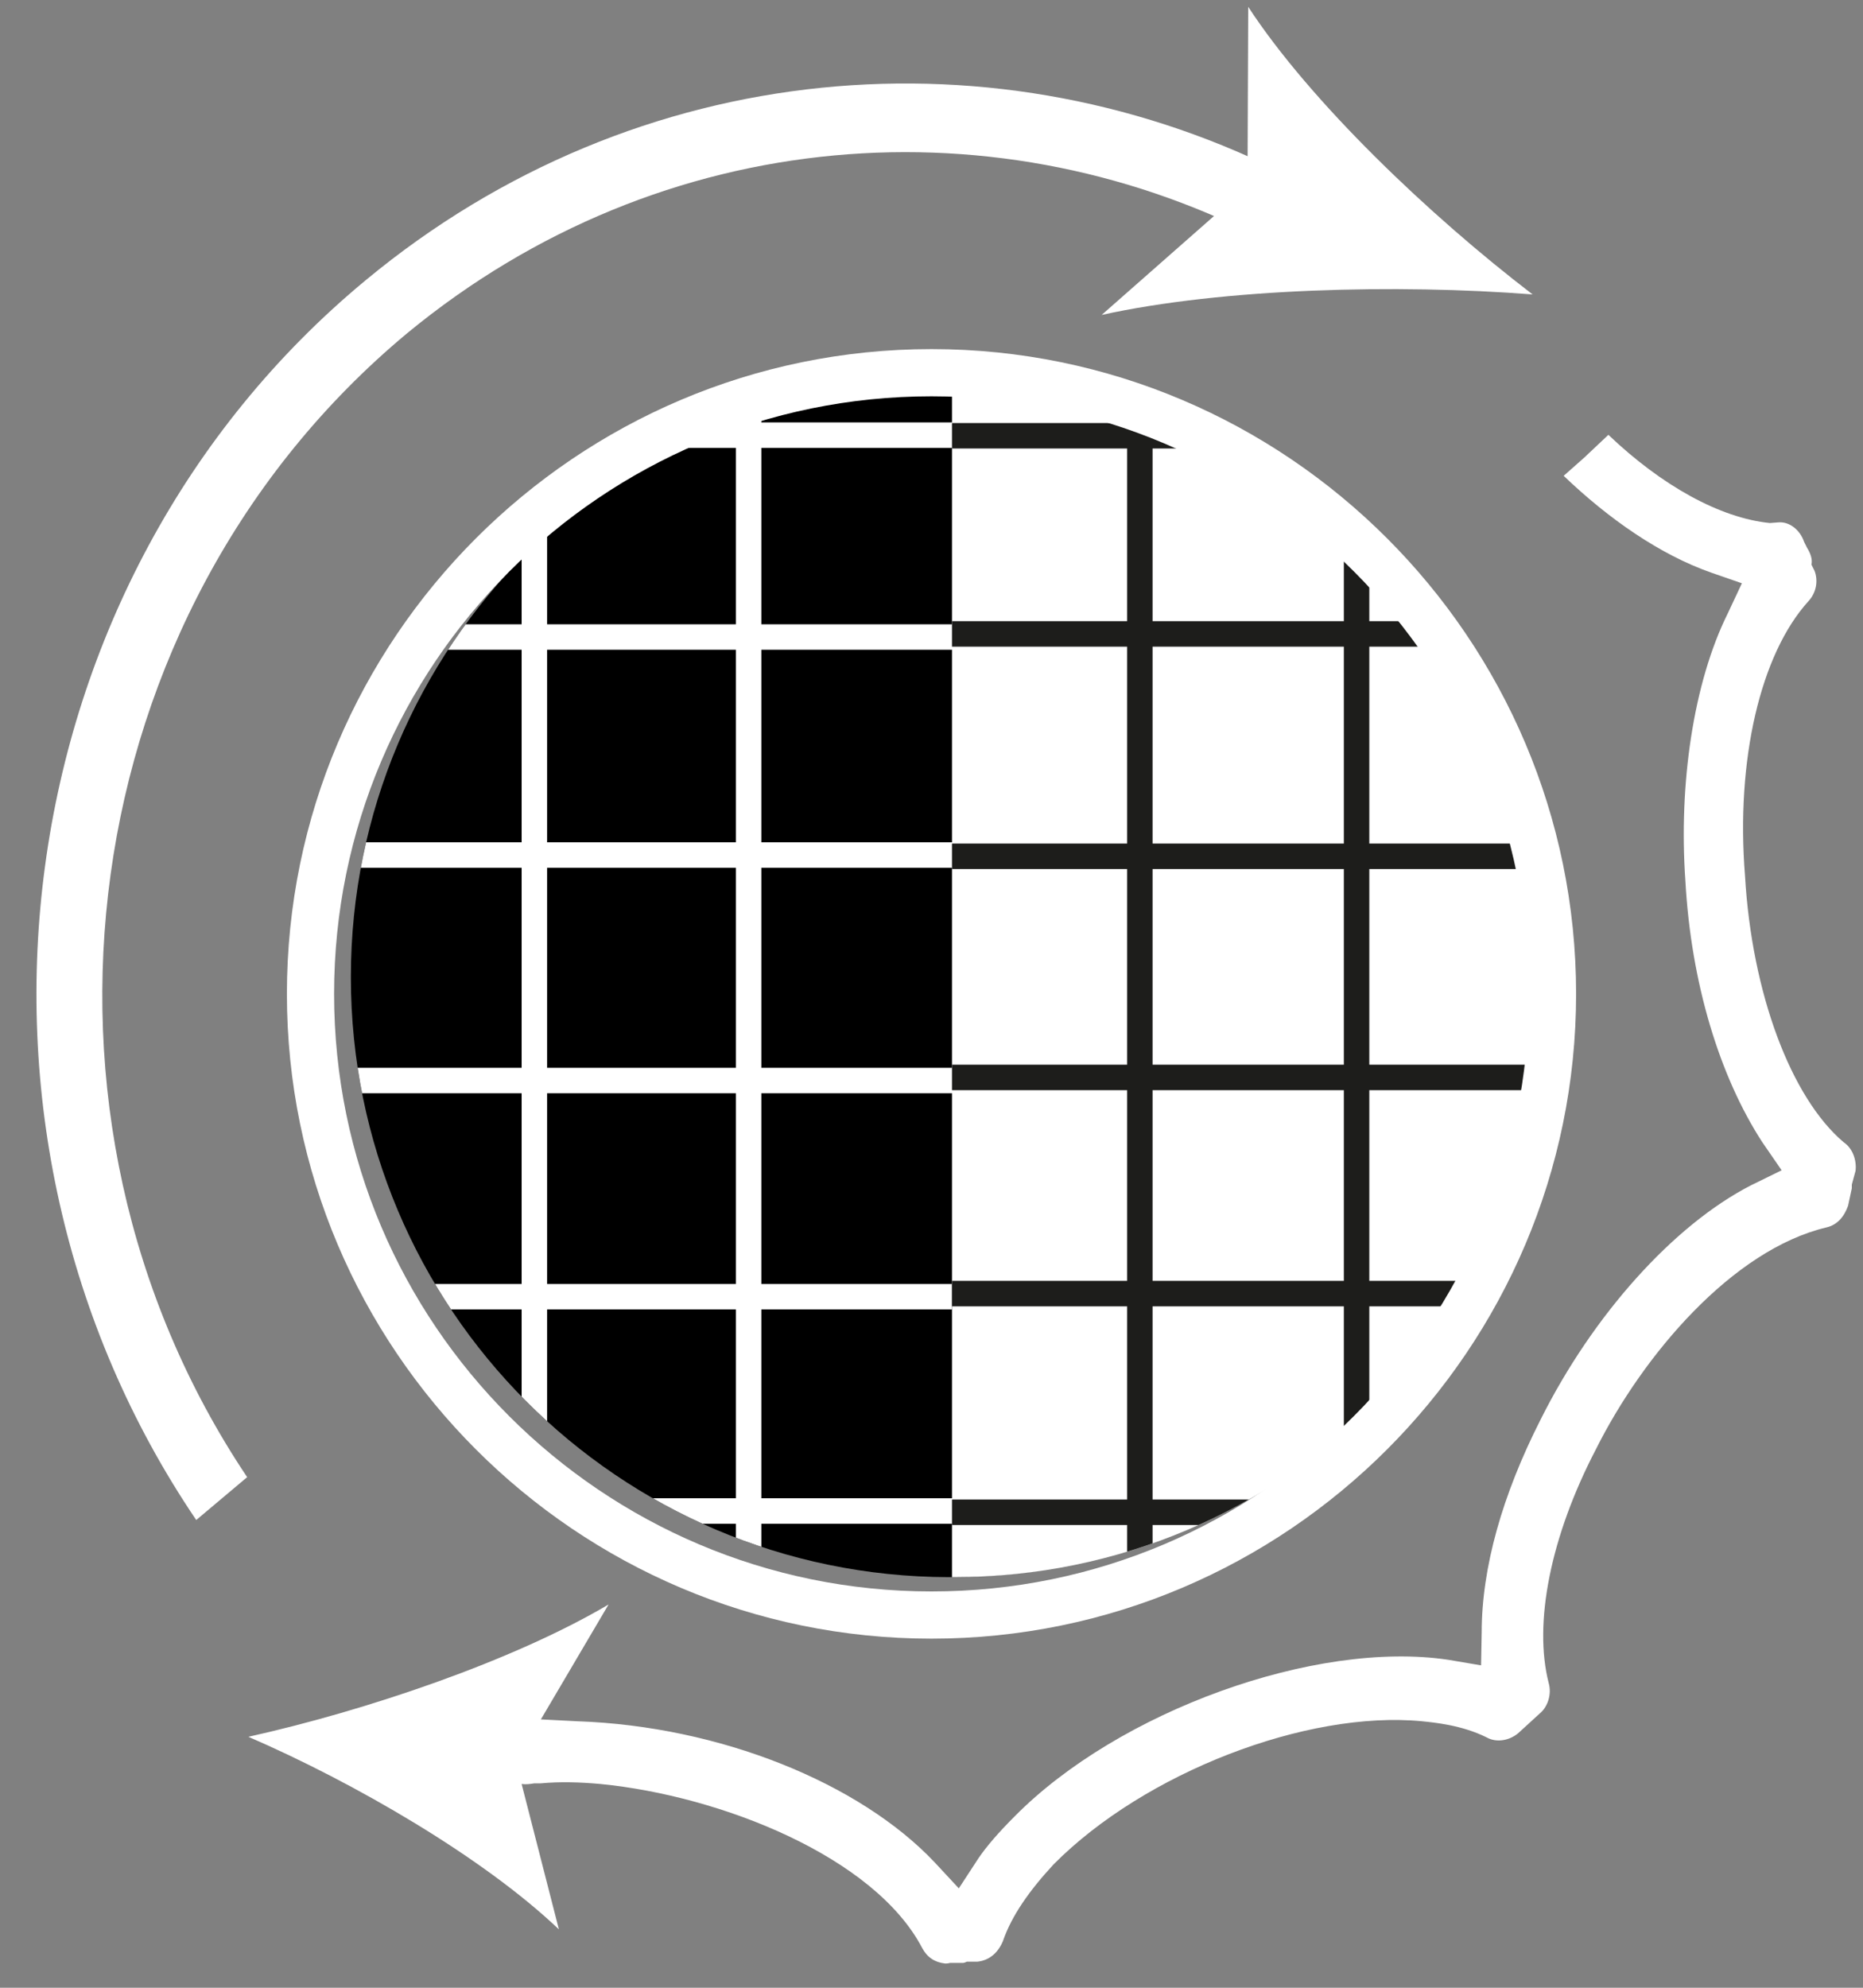 <?xml version="1.0" encoding="utf-8"?>
<!-- Generator: Adobe Illustrator 26.0.1, SVG Export Plug-In . SVG Version: 6.00 Build 0)  -->
<svg version="1.1" id="Ebene_1" xmlns="http://www.w3.org/2000/svg" xmlns:xlink="http://www.w3.org/1999/xlink" x="0px" y="0px"
	 viewBox="0 0 30 32" style="enable-background:new 0 0 30 32;" xml:space="preserve">
<rect x="0" y="0" width="30" height="32" fill="#808080" stroke="none"/>
<style type="text/css">
	.st0{fill:#FFFFFF;}
	.st1{clip-path:url(#SVGID_00000049197487790714186040000008610645723389889674_);}
	.st2{fill-rule:evenodd;clip-rule:evenodd;}
	.st3{fill-rule:evenodd;clip-rule:evenodd;fill:#FFFFFF;}
	.st4{clip-path:url(#SVGID_00000178891207182164896750000009370032085887635638_);}
	.st5{fill:#1D1D1B;}
</style>
<g>
	<path class="st0" d="M17.74,5.07l1.92-1.69c-0.54-0.21-0.2-1.01,0.43-0.76l0.01-2.51c1,1.53,2.92,3.36,4.58,4.63
		C22.5,4.57,19.69,4.64,17.74,5.07z"/>
	<g>
		<path class="st0" d="M5.89,4.51C0.04,9.35-1.12,18.15,3.16,24.47l0.82-0.69C0.08,17.96,1.16,9.86,6.55,5.37
			c4.12-3.4,9.58-3.77,13.96-1.43l0.3-1.08C16.11,0.43,10.27,0.88,5.89,4.51z"/>
	</g>
</g>
<g>
	<g>
		<defs>
			<path id="SVGID_1_" d="M24.95,15.73c0,5.34-4.31,9.66-9.64,9.66c-0.01,0-0.01,0-0.03,0c-5.32-0.01-9.63-4.33-9.63-9.66
				c0-5.32,4.31-9.64,9.63-9.66c0.01,0,0.01,0,0.03,0C20.64,6.08,24.95,10.4,24.95,15.73z"/>
		</defs>
		<clipPath id="SVGID_00000081611093206212986510000003223392364107965850_">
			<use xlink:href="#SVGID_1_"  style="overflow:visible;"/>
		</clipPath>
		<g style="clip-path:url(#SVGID_00000081611093206212986510000003223392364107965850_);">
			<g>
				<path class="st2" d="M24.95,15.73c0,5.34-4.31,9.66-9.64,9.66c-0.01,0-0.01,0-0.03,0c-5.32-0.01-9.63-4.33-9.63-9.66
					c0-5.32,4.31-9.64,9.63-9.66c0.01,0,0.01,0,0.03,0C20.64,6.08,24.95,10.4,24.95,15.73z"/>
				<g>
					<g>
						<g>
							<rect x="5.55" y="10.05" class="st0" width="9.88" height="0.41"/>
						</g>
						<g>
							<rect x="5.55" y="6.8" class="st0" width="9.88" height="0.41"/>
						</g>
						<g>
							<rect x="11.85" y="5.77" class="st0" width="0.41" height="19.61"/>
						</g>
						<g>
							<rect x="8.4" y="7.08" class="st0" width="0.41" height="16.85"/>
						</g>
						<g>
							<rect x="5.5" y="20.67" class="st0" width="9.83" height="0.41"/>
						</g>
						<g>
							<rect x="9.52" y="24.12" class="st0" width="6.86" height="0.41"/>
						</g>
						<g>
							<rect x="4.01" y="13.56" class="st0" width="11.7" height="0.41"/>
						</g>
						<g>
							<rect x="4.01" y="17.19" class="st0" width="11.7" height="0.41"/>
						</g>
					</g>
				</g>
			</g>
		</g>
	</g>
	<path class="st3" d="M25,15.73c0,5.34-4.31,9.66-9.64,9.66c-0.01,0-0.01,0-0.03,0V6.08c0.01,0,0.01,0,0.03,0
		C20.69,6.08,25,10.4,25,15.73z"/>
	<g>
		<defs>
			<path id="SVGID_00000106830007606341316270000011687001015945271170_" d="M25,15.73c0,5.34-4.31,9.66-9.64,9.66
				c-0.01,0-0.01,0-0.03,0V6.08c0.01,0,0.01,0,0.03,0C20.69,6.08,25,10.4,25,15.73z"/>
		</defs>
		<clipPath id="SVGID_00000002346217548757511580000012197075012166610105_">
			<use xlink:href="#SVGID_00000106830007606341316270000011687001015945271170_"  style="overflow:visible;"/>
		</clipPath>
		<g style="clip-path:url(#SVGID_00000002346217548757511580000012197075012166610105_);">
			<g>
				<g>
					<g>
						<g>
							<rect x="14.98" y="20.62" class="st5" width="9.88" height="0.41"/>
						</g>
						<g>
							<rect x="14.98" y="24.14" class="st5" width="9.88" height="0.41"/>
						</g>
						<g>
							<rect x="18.15" y="5.96" class="st5" width="0.41" height="19.61"/>
						</g>
						<g>
							<rect x="21.64" y="7.42" class="st5" width="0.41" height="16.85"/>
						</g>
						<g>
							<rect x="15.08" y="10" class="st5" width="9.83" height="0.41"/>
						</g>
						<g>
							<rect x="14.03" y="6.81" class="st5" width="6.86" height="0.41"/>
						</g>
						<g>
							<rect x="14.69" y="17.14" class="st5" width="11.7" height="0.41"/>
						</g>
						<g>
							<rect x="14.69" y="13.58" class="st5" width="11.7" height="0.41"/>
						</g>
					</g>
				</g>
			</g>
		</g>
	</g>
</g>
<path class="st0" d="M29.69,18.39c-0.85-0.72-1.48-2.4-1.59-4.29c-0.15-1.87,0.25-3.57,1.02-4.42c0.13-0.14,0.16-0.33,0.1-0.49
	l-0.05-0.1C29.19,9,29.15,8.9,29.1,8.82l-0.05-0.1c-0.06-0.18-0.23-0.33-0.42-0.31L28.5,8.42c-0.8-0.08-1.74-0.6-2.6-1.42
	l-0.35,0.33l-0.02,0.02l-0.35,0.31c0.72,0.69,1.55,1.27,2.38,1.56l0.49,0.17l-0.23,0.49c-0.55,1.11-0.79,2.74-0.68,4.3
	c0.09,1.64,0.55,3.15,1.24,4.21l0.31,0.45l-0.49,0.24c-1.25,0.64-2.55,2.09-3.39,3.77c-0.62,1.22-0.95,2.39-0.95,3.43l-0.01,0.53
	l-0.53-0.09c-2.14-0.32-5.31,0.83-6.98,2.52c-0.26,0.26-0.45,0.48-0.58,0.67l-0.32,0.49l-0.39-0.42c-1.21-1.28-3.46-2.19-5.75-2.27
	l-0.59-0.03l1.09-1.85c-1.54,0.91-3.91,1.71-5.8,2.13c1.71,0.74,3.78,1.94,5,3.1l-0.6-2.34c0.07,0.01,0.14,0,0.2-0.01l0.1,0
	c0.32-0.03,0.64-0.02,0.97,0.01c1.94,0.19,4.41,1.17,5.18,2.64c0.08,0.15,0.2,0.23,0.37,0.25c0.02,0,0.04,0,0.08-0.01h0.21
	c0.02,0,0.06-0.02,0.06-0.02h0.17c0.19-0.02,0.33-0.14,0.41-0.33c0.14-0.41,0.43-0.82,0.82-1.24c1.46-1.47,4.07-2.48,5.93-2.3
	c0.19,0.02,0.64,0.06,1.04,0.26c0.16,0.09,0.37,0.05,0.51-0.07l0.35-0.32c0.12-0.1,0.19-0.3,0.14-0.48
	c-0.25-0.97,0.03-2.37,0.76-3.77c0.76-1.52,2.2-3.21,3.71-3.57c0.18-0.04,0.29-0.18,0.35-0.35l0.06-0.28l0-0.02
	c0-0.02,0-0.02,0-0.04l0.06-0.22C29.9,18.69,29.84,18.49,29.69,18.39z"/>
<g>
	<path class="st0" d="M15,26.38C9.28,26.38,4.62,21.72,4.62,16S9.28,5.62,15,5.62S25.38,10.28,25.38,16S20.72,26.38,15,26.38z
		 M15,6.38c-5.31,0-9.62,4.32-9.62,9.62c0,5.31,4.32,9.62,9.62,9.62c5.31,0,9.62-4.32,9.62-9.62C24.62,10.69,20.31,6.38,15,6.38z"/>
</g>
</svg>
